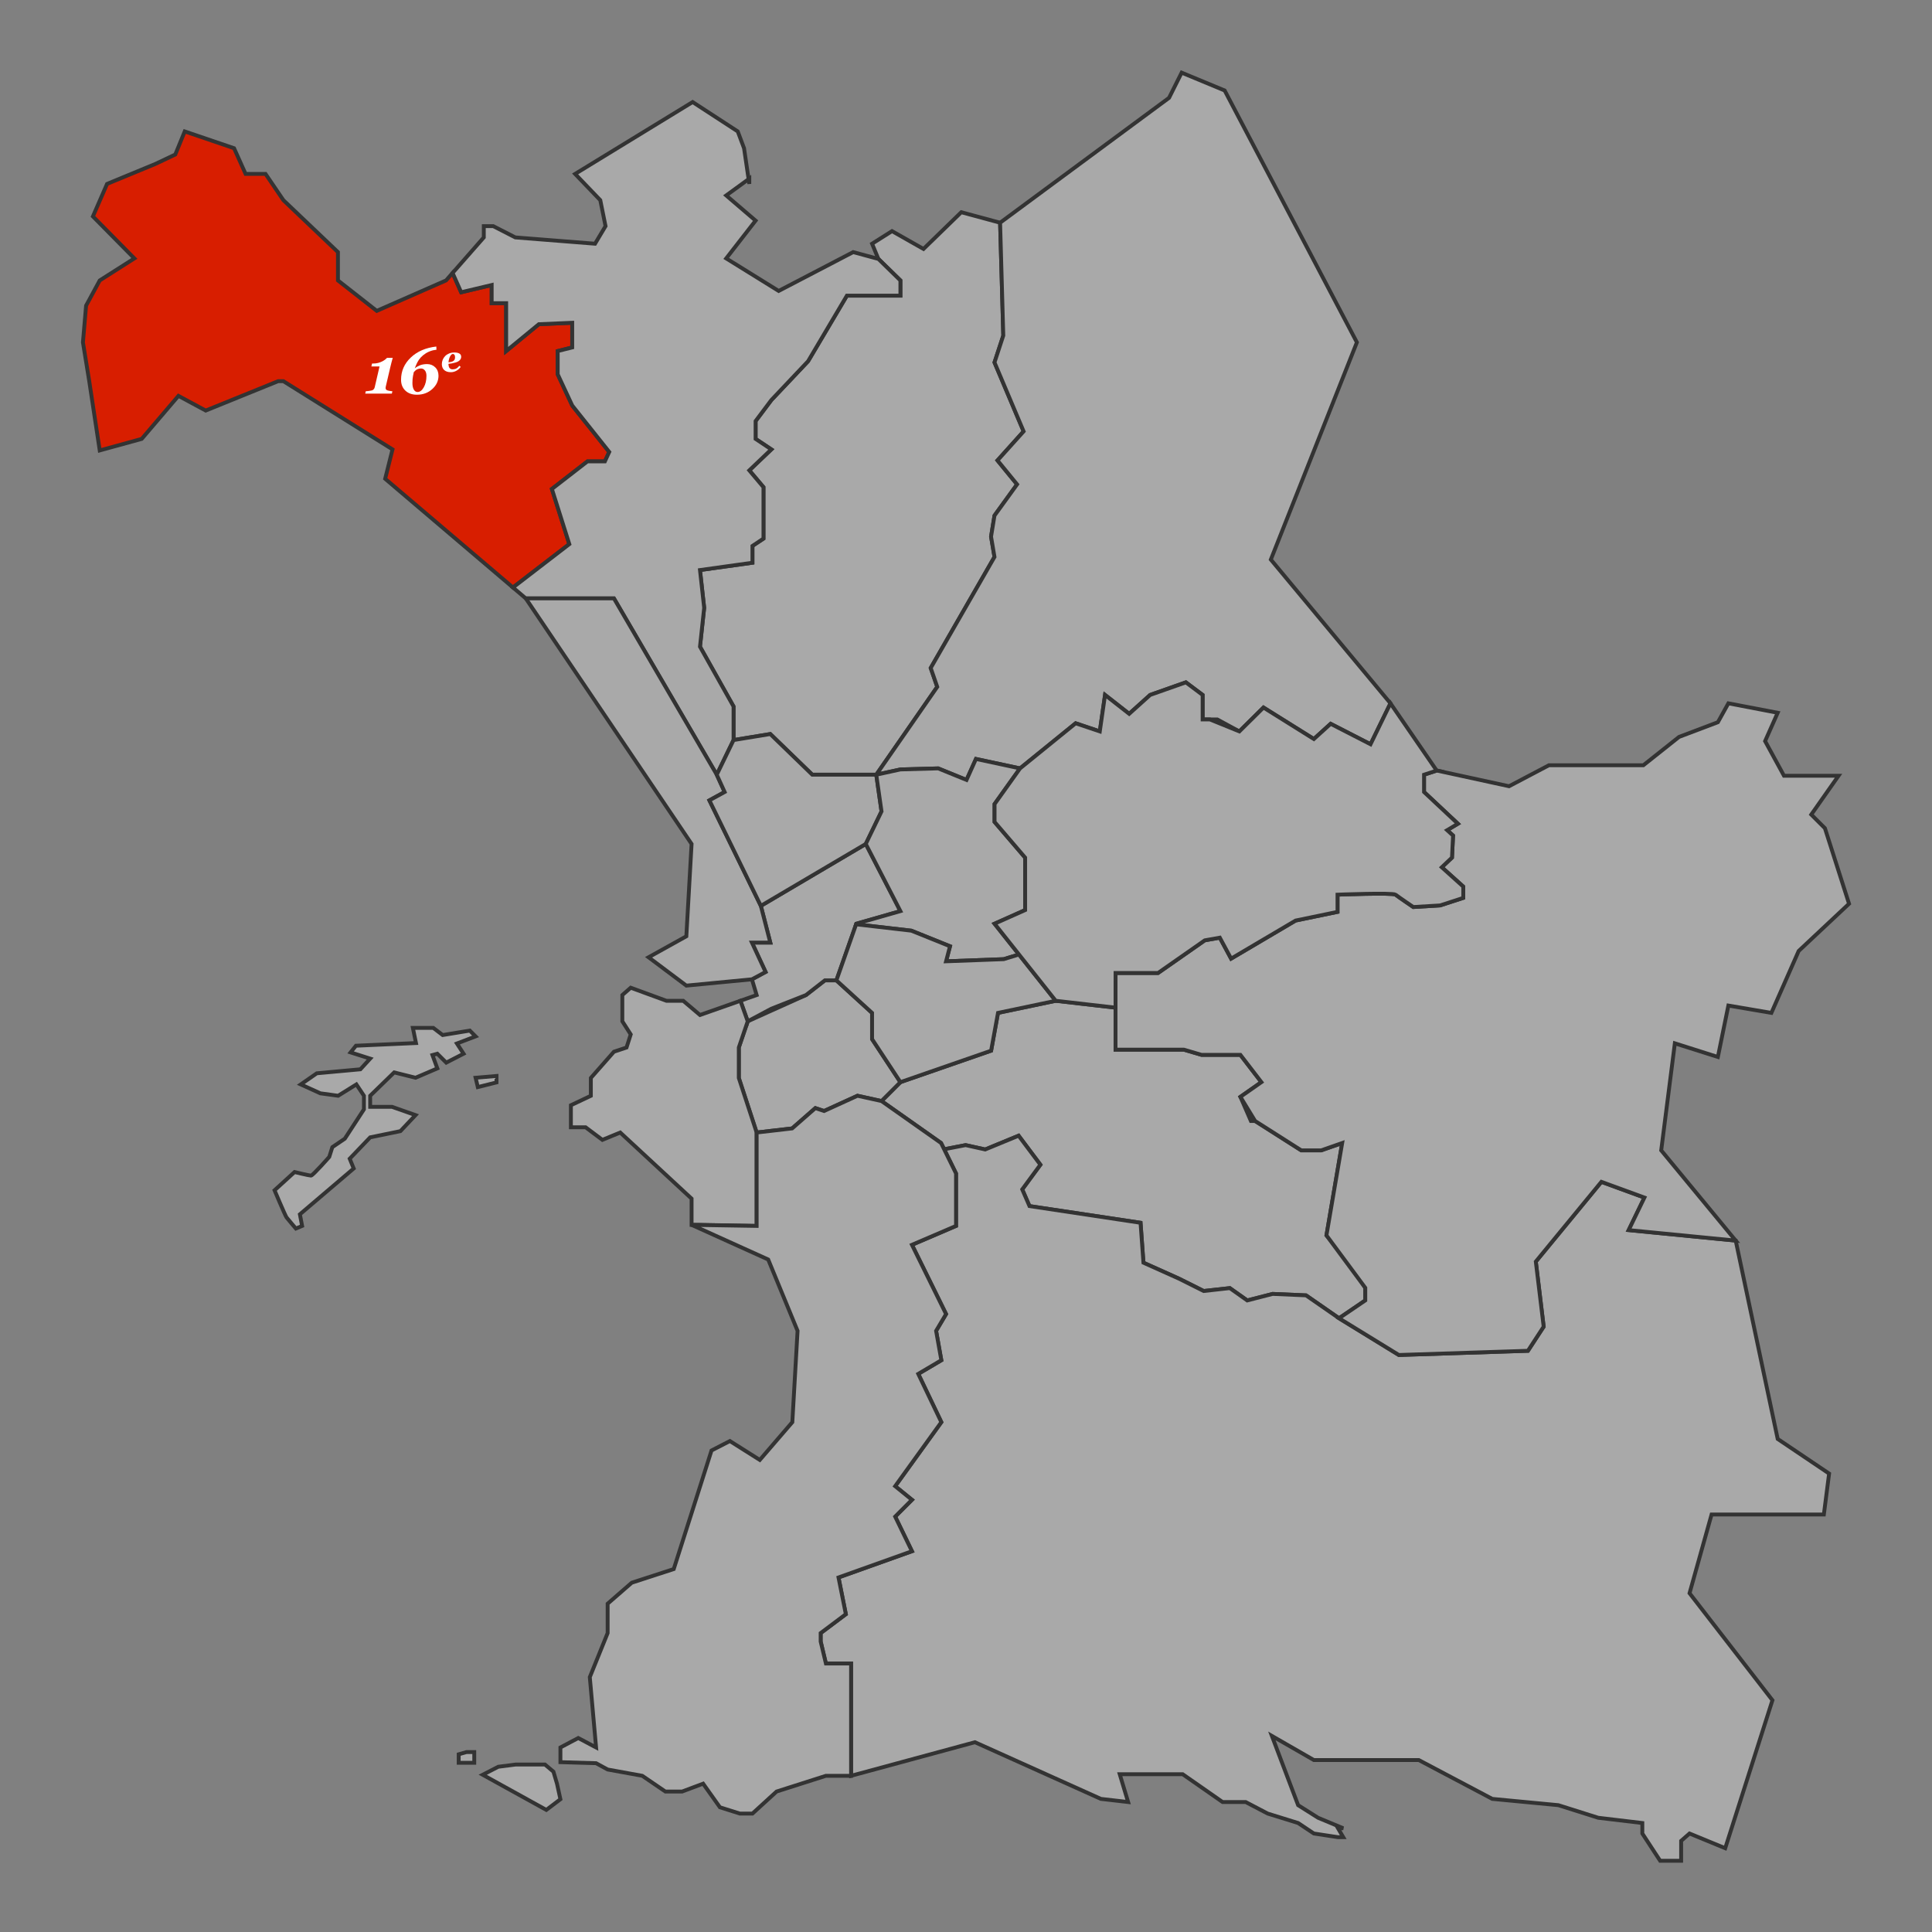 <?xml version="1.0" encoding="utf-8"?>
<!-- Generator: Adobe Illustrator 16.0.0, SVG Export Plug-In . SVG Version: 6.00 Build 0)  -->
<!DOCTYPE svg PUBLIC "-//W3C//DTD SVG 1.1//EN" "http://www.w3.org/Graphics/SVG/1.1/DTD/svg11.dtd">
<svg version="1.1" id="Calque_1" xmlns="http://www.w3.org/2000/svg" xmlns:xlink="http://www.w3.org/1999/xlink" x="0px" y="0px"
	 width="1000px" height="1000px" viewBox="0 0 1000 1000" enable-background="new 0 0 1000 1000" xml:space="preserve">
<rect x="0" y="0" width="1000" height="1000" fill="#808080" stroke="none"/>
<polygon fill="#A9A9A9" stroke="#333333" stroke-width="2" points="481.734,345.755 514.749,288.275 512.967,277.756 
	514.749,266.861 526.44,250.707 516.297,238.309 529.822,223.281 514.749,187.591 519.303,173.691 517.649,115.278 497.553,109.847 
	478,128.857 461.705,119.624 451.385,126.142 454.643,134.02 466.049,145.155 466.049,153.03 438.348,153.03 418.251,186.979 
	399.241,207.075 391.094,217.938 391.094,227.172 399.241,232.604 387.835,243.466 395.167,252.157 395.167,278.771 
	389.464,282.573 389.464,291.264 362.307,295.066 364.479,314.62 362.307,334.716 379.688,365.676 379.688,383.057 398.699,379.931 
	420.426,400.981 453.558,400.981 485.115,355.523 "/>
<polygon fill="#A9A9A9" stroke="#333333" stroke-width="2" points="657.783,289.631 702.322,177.198 633.885,46.841 611.615,37.607 
	605.098,50.643 517.649,115.278 519.303,173.691 514.749,187.591 529.822,223.281 516.297,238.309 526.44,250.707 514.749,266.861 
	512.967,277.756 514.749,288.275 481.734,345.755 485.115,355.523 453.558,400.981 466.049,398.262 485.604,397.719 
	500.269,403.694 505.158,392.831 527.97,397.719 556.757,374.363 569.25,378.573 571.966,359.698 584.458,369.475 595.321,359.698 
	613.788,353.181 622.479,359.698 622.479,372.395 630.083,372.395 641.489,378.573 653.981,366.216 680.053,382.511 
	688.743,374.635 709.383,385.227 719.703,364.043 "/>
<polygon fill="#CCCCCC" stroke="#333333" stroke-width="2" points="387.835,92.47 387.474,92.732 387.835,95.185 "/>
<polygon fill="#D81E00" stroke="#333333" stroke-width="2" points="285.66,253.091 304.069,238.815 313.085,238.815 
	315.339,233.931 296.179,209.888 288.666,193.733 288.666,181.711 296.179,179.833 296.179,167.06 278.898,167.811 261.992,181.711 
	261.992,156.916 254.489,156.916 254.489,147.523 238.699,151.281 234.258,141.287 230.861,145.155 195.013,160.906 
	174.917,145.155 174.917,130.489 146.672,103.604 137.439,90.024 127.119,90.024 121.144,76.717 95.616,68.027 90.728,79.976 
	80.408,84.865 55.423,95.185 48.09,112.022 69.544,133.749 51.621,145.155 44.56,158.19 42.93,177.201 46.189,197.297 
	51.621,233.146 73.348,227.172 92.359,204.902 106.481,212.507 143.958,197.297 146.672,197.297 203.162,232.604 199.36,247.812 
	265.504,304.083 294.677,281.644 "/>
<polygon fill="#A9A9A9" stroke="#333333" stroke-width="2" points="454.643,134.02 441.607,130.489 403.043,150.587 
	375.886,133.749 391.094,114.196 375.886,101.16 387.474,92.732 385.119,76.717 381.86,68.027 358.504,52.819 297.671,90.024 
	310.707,103.604 313.423,117.046 307.991,126.145 266.711,122.885 255.306,117.046 250.417,117.046 250.417,122.885 
	234.258,141.287 238.699,151.281 254.489,147.523 254.489,156.916 261.992,156.916 261.992,181.711 278.898,167.811 296.179,167.06 
	296.179,179.833 288.666,181.711 288.666,193.733 296.179,209.888 315.339,233.931 313.085,238.815 304.069,238.815 285.66,253.091 
	294.677,281.644 265.504,304.083 272.143,309.731 277.032,309.731 317.768,309.731 370.997,400.981 379.688,383.057 
	379.688,365.676 362.307,334.716 364.479,314.62 362.307,295.066 389.464,291.264 389.464,282.573 395.167,278.771 395.167,252.157 
	387.835,243.466 399.241,232.604 391.094,227.172 391.094,217.938 399.241,207.075 418.251,186.979 438.348,153.03 466.049,153.03 
	466.049,145.155 "/>
<polygon fill="#A9A9A9" stroke="#333333" stroke-width="2" points="509.944,594.965 527.226,587.827 538.497,602.854 
	529.104,615.628 532.861,624.269 590.341,632.909 591.844,653.572 610.253,661.837 623.026,668.224 636.551,666.721 
	645.567,673.107 658.716,669.727 675.998,670.478 693.09,682.333 706.669,673.1 706.669,666.582 699.608,655.176 686.572,639.424 
	694.72,591.627 683.856,595.429 673.537,595.429 649.638,580.221 647.465,580.221 642.034,567.729 652.896,560.124 642.034,546.002 
	621.938,546.002 612.703,543.286 577.398,543.286 577.398,521.56 546.438,518 516.564,524.275 513,543.829 466.049,560.124 
	456.274,569.9 487.099,591.626 488.688,594.861 499.801,592.711 "/>
<polygon fill="#A9A9A9" stroke="#333333" stroke-width="2" points="944.027,783.904 946.743,762.721 920.129,744.797 
	898.402,642.14 843.001,636.709 851.148,619.871 828.879,611.724 794.932,653.003 799.005,686.679 790.857,699.171 724.05,701.344 
	693.09,682.333 675.998,670.478 658.716,669.727 645.567,673.107 636.551,666.721 623.026,668.224 610.253,661.837 591.844,653.572 
	590.341,632.909 532.861,624.269 529.104,615.628 538.497,602.854 527.226,587.827 509.944,594.965 499.801,592.711 
	488.688,594.861 494.838,607.378 494.838,634.534 472.024,644.312 489.679,680.16 484.519,688.851 487.233,704.059 475.283,711.12 
	487.233,736.105 463.334,769.238 472.024,776.299 463.334,784.989 472.024,802.913 434.004,816.492 437.806,835.503 424.77,845.279 
	424.77,849.625 427.486,861.031 440.521,861.031 440.521,919.148 504.617,901.769 569.796,931.098 583.918,932.727 579.572,918.334 
	612.161,918.334 632.802,932.727 644.751,932.727 656.157,938.702 671.908,943.591 680.056,949.021 692.548,950.924 
	695.264,950.924 692.548,946.307 695.264,946.307 682.229,940.875 671.908,934.356 658.33,898.509 680.056,911.001 710.473,911.001 
	734.371,911.001 772.392,931.098 806.61,934.356 827.25,940.875 850.062,943.591 850.062,949.021 859.297,963.145 870.159,963.145 
	870.159,952.824 874.504,949.021 892.972,956.626 917.413,880.042 874.504,824.641 885.91,783.904 "/>
<polygon fill="#A9A9A9" stroke="#333333" stroke-width="2" points="422.034,573.551 426.542,575.054 443.824,567.164 456.274,569.9 
	466.049,560.124 451.386,537.854 451.386,524.275 432.918,507.438 426.944,507.438 417.167,515.041 387.022,528.62 382.405,542.198 
	382.405,557.95 391.639,586.194 410.012,584.069 "/>
<polygon fill="#A9A9A9" stroke="#333333" stroke-width="2" points="448.126,436.826 393.812,468.872 398.699,487.882 
	389.193,487.882 396.255,503.09 389.193,506.893 391.639,515.041 383.229,518 387.019,528.63 387.022,528.62 399.243,522.102 
	417.167,515.041 426.944,507.438 432.918,507.438 443.238,478.106 466.049,471.588 "/>
<polygon fill="#A9A9A9" stroke="#333333" stroke-width="2" points="375.074,409.941 370.997,400.981 317.768,309.731 
	272.143,309.731 357.963,436.826 355.248,484.623 335.694,495.486 355.248,510.151 389.193,506.893 396.255,503.09 389.193,487.882 
	396.255,487.882 398.699,487.882 393.812,468.872 367.184,414.26 "/>
<polygon fill="#A9A9A9" stroke="#333333" stroke-width="2" points="456.274,419.988 453.558,400.981 420.426,400.981 
	398.699,379.931 379.688,383.057 370.997,400.981 375.074,409.941 367.184,414.26 393.812,468.872 448.126,436.826 "/>
<polygon fill="#A9A9A9" stroke="#333333" stroke-width="2" points="491.723,489.782 489.678,497.571 519.553,496.458 
	527.426,494.041 514.782,478.107 530.61,471.046 530.61,443.889 514.782,425.421 514.782,416.188 527.97,397.719 505.158,392.831 
	500.269,403.694 485.604,397.719 466.049,398.262 453.558,400.981 456.274,419.988 448.126,436.826 466.049,471.588 
	443.238,478.106 443.129,478.418 471.708,481.715 "/>
<polygon fill="#A9A9A9" stroke="#333333" stroke-width="2" points="527.426,494.041 519.553,496.458 489.678,497.571 
	491.723,489.782 471.708,481.715 443.129,478.418 432.918,507.438 451.386,524.275 451.386,537.854 466.049,560.124 513,543.829 
	516.564,524.275 546.438,518 "/>
<path fill="#A9A9A9" stroke="#333333" stroke-width="2" d="M944.572,428.68l-7.062-7.061l14.122-20.097h-28.244l-9.776-17.923
	l6.519-14.666l-25.527-4.89l-5.433,9.778l-20.097,7.604l-18.467,14.666h-48.884l-20.641,10.863l-37.374-8.125l-6.631,2.151v8.96
	l17.524,16.419l-5.563,3.338l3.061,2.781l-0.557,11.405l-5.285,5.007l11.127,10.014v5.841l-11.962,3.895l-13.908,0.834
	c0,0-7.788-5.285-9.179-6.398s-30.042,0-30.042,0v8.901l-21.697,4.498l-33.379,19.702l-5.842-10.848l-7.789,1.391l-24.2,16.903
	h-21.975l-0.014,17.935v21.727h35.305l9.234,2.716h20.097l10.862,14.122l-10.862,7.604l7.604,12.492l23.899,15.208h10.319
	l10.863-3.802l-8.147,47.797l20.097,27.158v6.518l-13.579,9.233l30.96,19.011l66.808-2.173l8.147-12.492l-4.073-33.676
	l33.947-41.279l22.27,8.147l-8.147,16.838l55.401,5.431l-38.562-46.711l7.061-55.402l22.27,7.062l5.433-26.614l22.268,3.802
	l14.122-32.047l26.071-24.44L944.572,428.68z"/>
<path fill="#A9A9A9" stroke="#333333" stroke-width="2" d="M599.387,503.625l24.2-16.903l7.789-1.391l5.842,10.848l33.379-19.702
	l21.697-4.498v-8.901c0,0,28.651-1.113,30.042,0s9.179,6.398,9.179,6.398l13.908-0.834l11.962-3.895v-5.841l-11.127-10.014
	l5.285-5.007l0.557-11.405l-3.061-2.781l5.563-3.338l-17.524-16.419v-8.96l6.631-2.151l-0.104-0.022l-23.902-34.764l-10.32,21.184
	l-20.64-10.592l-8.69,7.876l-26.071-16.295l-12.492,12.357l-15.208-6.178h-3.803v-12.697l-8.69-6.517l-18.467,6.517l-10.863,9.777
	l-12.492-9.777l-2.716,18.875l-12.493-4.21l-28.787,23.356l-13.188,18.469v9.233l15.828,18.468v27.157l-15.828,7.062L546.438,518
	l30.961,3.56l0.014-17.935H599.387z"/>
<g>
	<polygon fill="#A9A9A9" stroke="#333333" stroke-width="2" points="362.307,525.361 353.618,518 344.928,518 326.46,511.239 
		322.115,515.041 322.115,528.62 326.46,535.409 324.288,542.198 317.77,544.371 305.82,557.95 305.82,567.184 295.5,572.072 
		295.5,583.479 303.105,583.479 311.795,589.996 321.029,586.194 357.962,620.413 357.962,633.991 362.307,633.991 391.639,634.534 
		391.639,586.194 382.405,557.95 382.405,542.198 387.019,528.63 383.229,518 	"/>
	<path fill="#A9A9A9" stroke="#333333" stroke-width="2" d="M155.685,561.293l10.13,4.605l9.209,1.266l9.439-5.871l3.914,5.871
		v7.022l-9.9,15.195l-6.447,4.374l-1.611,5.065c0,0-8.519,9.67-9.44,9.67s-8.519-1.842-8.519-1.842l-10.36,9.439
		c0,0,5.526,13.124,6.216,14.045s4.835,5.756,4.835,5.756l3.223-1.355l-1.151-6.013l27.858-23.714l-2.072-5.065l10.591-11.051
		l15.656-3.224l7.828-8.288l-12.202-4.293h-11.282v-5.723l12.433-12.087l11.051,2.763l11.282-4.835l-2.533-6.907l2.533-0.69
		l4.604,4.604l8.979-4.604l-3.454-5.296l9.67-3.684l-2.993-2.993l-14.044,2.303l-4.835-3.684h-10.591l1.612,7.828l-31.082,1.381
		l-2.763,3.454l10.13,3.223l-5.065,5.525l-22.563,2.072L155.685,561.293z"/>
	<polygon fill="#A9A9A9" stroke="#333333" stroke-width="2" points="246.167,557.84 247.318,562.675 256.988,560.258 
		256.988,556.919 	"/>
</g>
<g>
	<polygon fill="#A9A9A9" stroke="#333333" stroke-width="2" points="494.838,607.378 487.099,591.626 456.274,569.9 
		443.824,567.164 426.542,575.054 422.034,573.551 410.012,584.069 391.639,586.194 391.639,634.534 357.962,633.991 
		397.614,651.916 412.822,688.851 410.106,736.105 393.268,755.658 377.787,745.882 368.282,750.77 348.729,812.146 
		327.003,819.207 314.51,830.07 314.51,845.279 305.277,868.091 308.535,904.482 299.302,899.594 290.068,904.482 290.068,912.088 
		308.535,912.631 314.51,915.89 332.434,919.148 344.383,927.296 353.074,927.296 363.938,923.223 372.627,935.443 382.947,938.702 
		389.465,938.702 401.958,927.296 427.486,919.148 440.521,919.148 440.521,861.031 427.486,861.031 424.77,849.625 424.77,845.279 
		437.806,835.503 434.004,816.492 472.024,802.913 463.334,784.989 472.024,776.299 463.334,769.238 487.233,736.105 
		475.283,711.12 487.233,704.059 484.519,688.851 489.679,680.16 472.024,644.312 494.838,634.534 	"/>
	<polygon fill="#A9A9A9" stroke="#333333" stroke-width="2" points="249.849,918.617 282.772,936.806 290.068,931.28 
		288.298,923.222 286.456,917.006 282.082,913.321 266.886,913.321 257.907,914.473 	"/>
	<polygon fill="#A9A9A9" stroke="#333333" stroke-width="2" points="245.474,906.875 245.474,912.4 237.416,912.4 237.416,908.026 
		241.445,906.875 	"/>
</g>
<g>
	<path fill="#FFFFFF" d="M202.827,203.723h-13.782l0.267-1.203c0.346-0.022,0.892-0.078,1.638-0.167
		c0.746-0.089,1.264-0.178,1.554-0.267c0.322-0.1,0.62-0.29,0.894-0.568c0.272-0.278,0.459-0.646,0.56-1.103l2.489-10.726h-4.227
		l0.351-1.52h0.467c0.979,0,1.868-0.106,2.669-0.317s1.495-0.468,2.085-0.769c0.6-0.301,1.123-0.626,1.567-0.978
		c0.445-0.351,0.772-0.643,0.984-0.877h2.936c-0.232,0.835-0.466,1.692-0.699,2.571c-0.232,0.88-0.443,1.737-0.632,2.572
		l-2.233,9.553c-0.034,0.134-0.064,0.291-0.093,0.469c-0.027,0.179-0.041,0.324-0.041,0.436c0,0.268,0.059,0.491,0.176,0.669
		c0.117,0.179,0.283,0.329,0.496,0.452c0.247,0.134,0.695,0.257,1.346,0.368c0.65,0.112,1.15,0.179,1.498,0.201L202.827,203.723z"/>
	<path fill="#FFFFFF" d="M215.791,204.307c-2.495,0-4.486-0.707-5.973-2.122c-1.487-1.414-2.23-3.291-2.23-5.63
		c0-4.466,1.671-8.292,5.012-11.477c3.342-3.185,7.752-5.089,13.231-5.713l0.083,1.654l-1.82,0.3
		c-1.403,0.367-2.626,0.878-3.667,1.534c-1.042,0.656-1.924,1.379-2.648,2.168c-0.713,0.778-1.312,1.646-1.796,2.602
		s-0.916,1.962-1.294,3.019c0.746-0.619,1.637-1.139,2.673-1.559c1.035-0.42,2.271-0.63,3.708-0.63c1.671,0,3.071,0.557,4.202,1.67
		c1.13,1.114,1.695,2.562,1.695,4.344c0,2.662-1.077,4.967-3.232,6.916C221.579,203.333,218.932,204.307,215.791,204.307z
		 M220.735,194.518c0-1.169-0.267-2.094-0.8-2.773s-1.211-1.019-2.032-1.019c-0.656,0-1.275,0.125-1.858,0.375
		c-0.583,0.251-1.203,0.75-1.858,1.496c-0.078,0.345-0.217,1.01-0.417,1.996c-0.201,0.986-0.301,2.197-0.301,3.634
		c0,1.47,0.241,2.617,0.725,3.441s1.125,1.236,1.926,1.236c1.244,0,2.324-0.816,3.241-2.448
		C220.277,198.825,220.735,196.846,220.735,194.518z"/>
	<path fill="#FFFFFF" d="M233.337,192.651c-0.778,0-1.462-0.105-2.05-0.316s-1.073-0.505-1.456-0.881
		c-0.377-0.376-0.659-0.815-0.848-1.315s-0.282-1.052-0.282-1.656c0-0.766,0.143-1.51,0.429-2.23
		c0.285-0.721,0.711-1.37,1.275-1.948c0.533-0.552,1.208-1,2.026-1.344c0.818-0.344,1.721-0.516,2.708-0.516
		c1.162,0,2.046,0.185,2.653,0.555s0.911,0.925,0.911,1.666c0,0.708-0.264,1.316-0.789,1.826c-0.526,0.51-1.24,0.888-2.143,1.135
		c-0.715,0.214-1.323,0.367-1.826,0.458c-0.504,0.091-1.119,0.175-1.846,0.253c0.013,0.286,0.052,0.607,0.117,0.964
		c0.064,0.357,0.162,0.662,0.292,0.916c0.155,0.292,0.376,0.524,0.662,0.696c0.285,0.172,0.649,0.258,1.091,0.258
		c0.766,0,1.417-0.147,1.953-0.443c0.535-0.295,1.047-0.765,1.533-1.408l0.711,0.594c-0.584,0.832-1.332,1.495-2.244,1.992
		C235.303,192.403,234.344,192.651,233.337,192.651z M235.538,184.937c0-0.552-0.101-0.975-0.302-1.271
		c-0.201-0.295-0.48-0.443-0.837-0.443c-0.501,0-0.973,0.407-1.418,1.222c-0.444,0.815-0.729,1.846-0.852,3.092
		c0.383-0.045,0.763-0.104,1.14-0.175c0.376-0.071,0.675-0.156,0.896-0.253c0.487-0.214,0.838-0.49,1.052-0.828
		C235.432,185.944,235.538,185.496,235.538,184.937z"/>
</g>
</svg>

